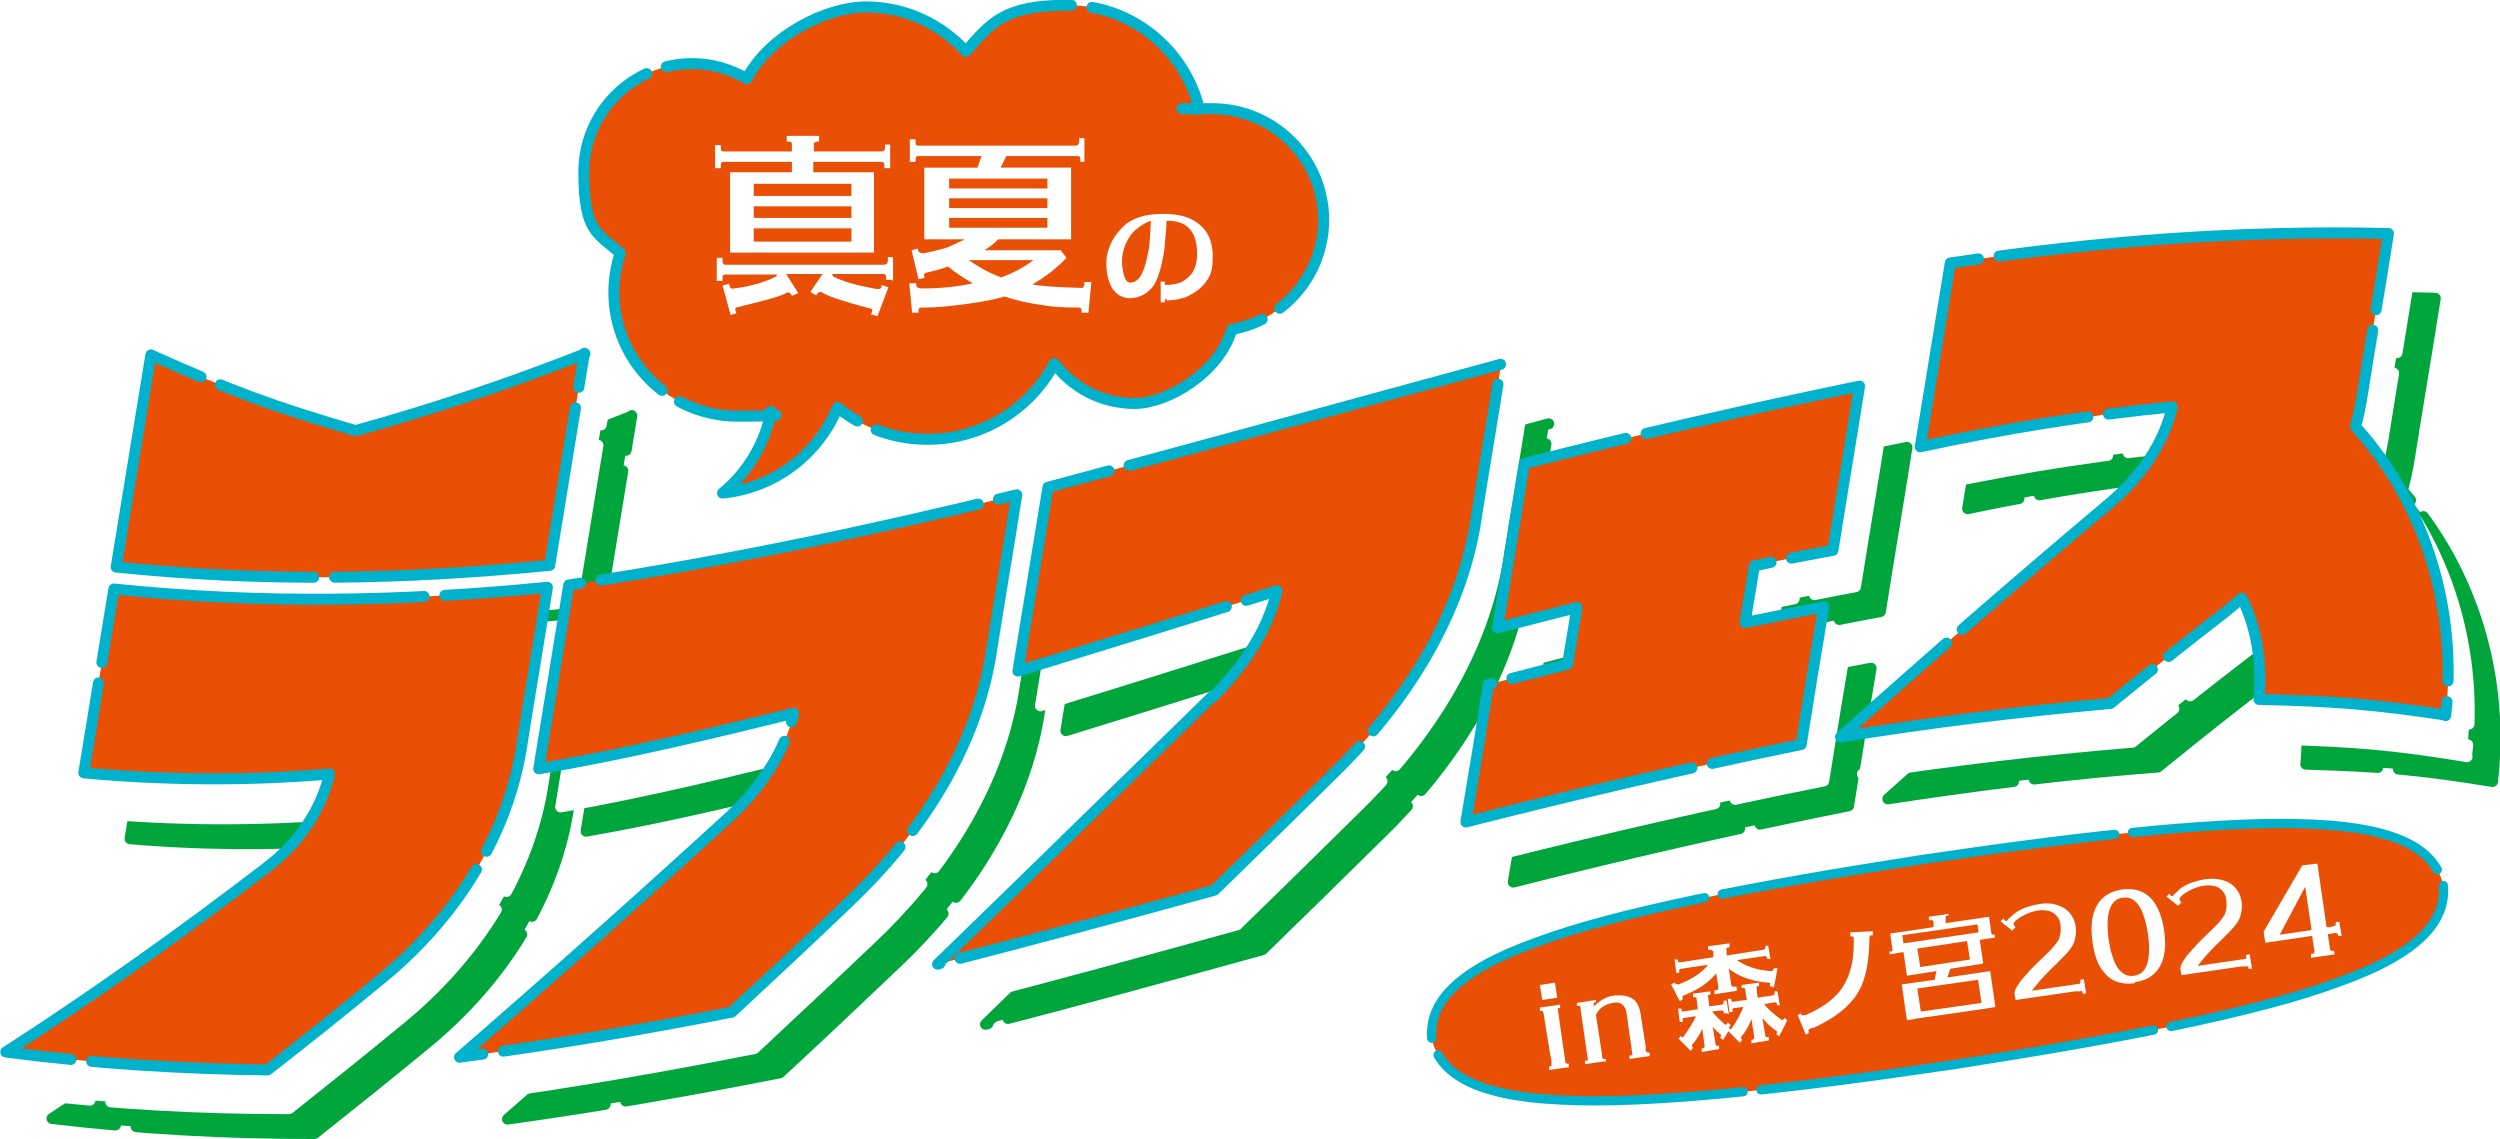 <?xml version="1.0" encoding="UTF-8"?>
<svg id="_レイヤー_1" data-name="レイヤー 1" xmlns="http://www.w3.org/2000/svg" xmlns:xlink="http://www.w3.org/1999/xlink" version="1.1" viewBox="0 0 432.5 197.1">
  <defs>
    <style>
      .cls-1 {
        stroke: #fff;
      }

      .cls-1, .cls-2, .cls-3, .cls-4, .cls-5 {
        stroke-linecap: round;
        stroke-linejoin: round;
      }

      .cls-1, .cls-3, .cls-5 {
        stroke-dasharray: 0 0 0 0 0 0 66.6 3.6 80.9 3.6 64.9 3.6;
        stroke-width: 1.9px;
      }

      .cls-1, .cls-6 {
        fill: #fff;
      }

      .cls-7 {
        filter: url(#drop-shadow-2);
      }

      .cls-8 {
        filter: url(#drop-shadow-1);
      }

      .cls-2 {
        stroke-dasharray: 0 0 0 0 0 0 56.5 3.1 68.7 3.1 55.1 3.1;
        stroke-width: 1.6px;
      }

      .cls-2, .cls-3, .cls-4 {
        stroke: #00b2cc;
      }

      .cls-2, .cls-3, .cls-9 {
        fill: #e95006;
      }

      .cls-4 {
        fill: none;
        stroke-dasharray: 0 0 0 0 0 0 65.7 3.6 79.9 3.6 64.1 3.6;
        stroke-width: 1.9px;
      }

      .cls-9, .cls-6 {
        stroke-width: 0px;
      }

      .cls-5 {
        fill: #00a63c;
        stroke: #00a63c;
      }
    </style>
    <filter id="drop-shadow-1" filterUnits="userSpaceOnUse">
      <feOffset dx=".6" dy=".6"/>
      <feGaussianBlur result="blur" stdDeviation="0"/>
      <feFlood flood-color="#fff" flood-opacity="1"/>
      <feComposite in2="blur" operator="in"/>
      <feComposite in="SourceGraphic"/>
    </filter>
    <filter id="drop-shadow-2" filterUnits="userSpaceOnUse">
      <feOffset dx=".6" dy=".6"/>
      <feGaussianBlur result="blur-2" stdDeviation="0"/>
      <feFlood flood-color="#fff" flood-opacity="1"/>
      <feComposite in2="blur-2" operator="in"/>
      <feComposite in="SourceGraphic"/>
    </filter>
  </defs>
  <g>
    <path class="cls-9" d="M229,38.1c0-10.6-8.6-19.3-19.3-19.3s-1.5,0-2.2.1c-2.5-10.3-11.7-18-22.8-18s-13.3,3.1-17.6,8c-4.3-4.7-10.4-7.7-17.3-7.7s-16.7,5-20.6,12.4c-2.8-1.6-6-2.6-9.4-2.6-10.4,0-18.8,8.4-18.8,18.8s2.4,10.5,6.3,14c-.7,2.1-1.1,4.4-1.1,6.8,0,11.8,9.6,21.4,21.4,21.4s3.9-.3,5.8-.8c-1.1,5.6-4.1,10.6-8.4,14.1,9.1-.9,16.6-6.8,19.9-14.8,4.3,3.5,9.7,5.5,15.6,5.5,9.5,0,17.7-5.3,21.9-13.1,3.2,4.2,8.2,6.9,13.9,6.9s14.7-5.4,16.8-12.8c9-1.6,15.9-9.5,15.9-19Z"/>
    <path class="cls-4" d="M229,38.1c0-10.6-8.6-19.3-19.3-19.3s-1.5,0-2.2.1c-2.5-10.3-11.7-18-22.8-18s-13.3,3.1-17.6,8c-4.3-4.7-10.4-7.7-17.3-7.7s-16.7,5-20.6,12.4c-2.8-1.6-6-2.6-9.4-2.6-10.4,0-18.8,8.4-18.8,18.8s2.4,10.5,6.3,14c-.7,2.1-1.1,4.4-1.1,6.8,0,11.8,9.6,21.4,21.4,21.4s3.9-.3,5.8-.8c-1.1,5.6-4.1,10.6-8.4,14.1,9.1-.9,16.6-6.8,19.9-14.8,4.3,3.5,9.7,5.5,15.6,5.5,9.5,0,17.7-5.3,21.9-13.1,3.2,4.2,8.2,6.9,13.9,6.9s14.7-5.4,16.8-12.8c9-1.6,15.9-9.5,15.9-19Z"/>
  </g>
  <g class="cls-8">
    <g>
      <path class="cls-6" d="M153.3,28.5h-.9v-.5c0-.4-.2-.6-.5-.6h-11.8v1.8h10.5v13.9h-24.9v-13.9h10.7v-1.8h-11.8c-.4,0-.5.2-.5.6v.5h-1v-4s1,0,1,0v.6c0,.4.2.5.5.5h11.8v-1.3c0-.3-.2-.4-.5-.4h-.4v-1h5.6v1h-.3c-.4,0-.6.2-.6.5v1.2h11.7c.4,0,.6-.2.6-.6v-.6h.9v4.1ZM153.6,47.8h-.9v-.5c0-.4-.2-.5-.5-.5h-8.8c0,.2,0,.4.3.5,1.5.8,4,1.5,7.4,2.1.4,0,.7,0,.8-.3v-.4c0,0,1.2.4,1.2.4l-1.9,5-1.1-.3c.1-.3.2-.5.2-.7s0-.3-.2-.3c-1.5-.4-3.1-.8-4.6-1.3-1.8-.5-3-1-3.7-1.4-.2-.1-.4-.2-.5-.2-.2,0-.5.2-.7.6l-1-.6,2.1-3.1h-6.3l2.1,3.3-1.1.5-.2-.4c-.2-.2-.5-.3-.8-.1-.7.4-2,.8-3.9,1.3-1.5.4-3.1.8-4.7,1.2-.2,0-.3.4,0,1l-1,.3-1.4-5.1,1.1-.3.2.5c0,.3.3.4.8.3,2.9-.4,5.3-1.1,7-2,.2,0,.3-.2.3-.4h-8.9c-.4,0-.5.2-.5.5v.6h-1v-4s1,0,1,0v.6c0,.4.2.6.5.6h27.5c.4-.1.6-.3.6-.7v-.6h.9v4.1ZM146.7,31.2h-16.9v2.1h16.9v-2.1ZM146.7,35.1h-16.9v2h16.9v-2ZM146.7,38.9h-16.9v2.3h16.9v-2.3Z"/>
      <path class="cls-6" d="M187.2,27.4h-.9v-.5c0-.4-.2-.5-.5-.5h-12.3l-1,2h12.2v12.4h-12.6c-.8.8-1.6,1.4-2.4,1.9h13.2l1,1.3c-1.8,1.9-3.8,3.4-5.9,4.6,1.5.3,4.3.5,8.3.6h.3c.2,0,.3-.2.4-.5v-.5h1.2l-.5,5.3h-1.2v-.4c0-.4-.2-.5-.6-.5-2.5,0-4.5-.1-6-.4-2.4-.3-4.6-.8-6.7-1.5-1.4.4-3.6.9-6.7,1.3-3,.4-5.3.6-6.9.6h-.8c-.3,0-.5.2-.5.5v.4h-1.1c0,0-.5-5.1-.5-5.1h1.2c0,0,0,.3,0,.3,0,.4.4.6,1.1.6,3.2,0,6.1-.3,8.7-.9-1.6-.9-3-1.8-4.3-2.9-1.3.5-2.5.8-3.9,1.1-.2.1-.3.3-.2.5v.4c0,0-1,.2-1,.2l-1.2-5,1.1-.3v.3c.2.4.6.6,1.1.5,1.4-.3,2.3-.5,2.6-.6.9-.2,1.7-.5,2.3-.8.5-.2,1.2-.6,2.1-1h-7v-12.4h9.2l.7-2h-10.9c-.4,0-.5.2-.5.5v.5h-1v-3.9s1,0,1,0v.6c0,.4.2.5.5.5h27.2c.4-.1.6-.3.6-.7v-.6h.9v4.1ZM163.6,32h17c0,0,0-1.7,0-1.7h-17c0,0,0,1.7,0,1.7ZM163.6,35.4h17c0,0,0-1.7,0-1.7h-17c0,0,0,1.7,0,1.7ZM180.6,37.1h-17c0,0,0,1.7,0,1.7h17c0,0,0-1.7,0-1.7ZM172.6,47.4c2.2-.8,4-1.8,5.6-3h-11.2c1.7,1.2,3.5,2.2,5.6,3Z"/>
      <path class="cls-6" d="M201.3,51.1c-.2,0-.4.1-.4.3v.3h-.7s0-3.6,0-3.6h.7s0,.2,0,.2c0,.2,0,.3.1.4,1.1,0,1.9-.2,2.3-.3.4-.1.9-.4,1.4-.8,1.2-.9,1.8-2.3,1.8-4.3,0-3.9-1.8-5.8-5.3-5.7,0,1.2-.2,2.9-.4,5.2-.5,3-1.1,5-1.9,6.1-1,1.3-2.3,2-3.9,2.1-1.3,0-2.3-.5-3.1-1.6-.7-1.1-1.1-2.6-1.1-4.5,0-1.2.3-2.3.8-3.4.5-1.1,1.3-2.1,2.2-3,1.5-1.4,3.8-2.1,6.7-2.1s4.6.5,6.1,1.6c1.7,1.2,2.6,3.1,2.6,5.7s-.4,3.4-1.2,4.5c-.7,1-1.8,1.8-3.2,2.5-.9.4-2.1.6-3.6.7ZM198.5,37.6c-.8.2-1.7.8-2.7,1.6-.7.6-1.2,1.4-1.7,2.5-.4,1-.6,2-.6,2.9s.2,2.2.5,2.9c.2.5.6.8.9.8,1,0,1.8-.7,2.4-2.4.3-.8.6-2.1.9-3.7.1-.8.2-2.3.3-4.6Z"/>
    </g>
  </g>
  <g>
    <path class="cls-5" d="M145.5,134c-14.6,3.6-29.2,7.2-44.1,9.8,2.1-12.7,3.1-19.1,5.2-31.8,26.2-4,51.8-9.5,77.6-15.9-1.8,11.4-2.8,17-4.6,28.4,0,0,0,0,0,0-2.9,16.4-12.7,31-24.6,42.2-8.1,7.7-12.1,11.5-20.1,18.9-15.7,3.1-31.2,5.8-47.1,8,15.8-13.7,31.3-27.7,46.7-41.8,5.8-5.4,9.7-11.7,11.1-17.9ZM217.9,131c-15.8,15.5-31.6,30.9-47.4,46.2,16-4.1,31.9-8.5,47.9-12.9,8.1-7.9,12.2-11.9,20.3-19.9,11.9-11.5,21.7-26.1,24.7-42.7,0,0,0,0,0,0,1.8-11.4,2.8-17,4.6-28.4-26.2,7-52.3,14.3-78.4,21.3-2.1,12.7-3.1,19.1-5.2,31.8,15-4.6,29.9-9.3,44.8-14-1.4,6.2-5.3,12.7-11.2,18.5ZM109.3,72c-12.9,5.1-26.3,9.8-39.7,13.6-14.3-4.1-21.4-6.6-35.4-12.8-2.4,14.7-3.6,22-6,36.7,25.5,2.4,49.7,1.8,75.1-.9,2.4-14.7,3.6-22,6-36.7ZM54.2,161.2c-14.6,11.3-29.7,22.2-45.2,32.3,15.4,1.8,29.8,2.6,45.4,2.6,7.8-6.2,11.7-9.3,19.6-15.8,12.1-10,21.5-23.8,24.2-39.5,0,0,0,0,0,0,1.8-11.4,2.8-17,4.6-28.4-25.4,2.6-49.7,3.2-75.1.9-2.1,12.7-3.1,19.1-5.2,31.8,13.9,1.2,28.6,1.1,42.5-.1-1.4,6.1-5.2,11.9-10.9,16.3ZM325.3,105.8c1.8-11.4,2.8-17,4.6-28.4-19.5,3.9-38.7,8.3-58,13.2-1.8,11.4-2.8,17-4.6,28.4,5.5-1.4,8.2-2.1,13.7-3.5-.6,3.9-1,5.9-1.6,9.8-5.5,1.4-8.2,2.1-13.7,3.5-1.5,9.5-2.3,14.3-3.9,23.8,19.3-4.9,38.5-9.3,58-13.2,1.5-9.5,2.3-14.3,3.9-23.8-5.4,1-8.1,1.5-13.6,2.7.6-3.9,1-5.9,1.6-9.8,5.4-1.1,8.2-1.7,13.6-2.7ZM415.6,85c.4-1.6.8-3.3,1.1-5,0,0,0,0,0,0,1.8-11.4,2.8-17,4.6-28.4-25.7-.8-50.3.9-75.7,4.6-2.1,12.7-3.1,19.1-5.2,31.8,14.3-3,29.1-5.3,43.6-6.6-1.4,6.1-5.2,11.9-10.9,16.6-15.7,13.1-31.2,26.5-46.5,40.2,15.7-2.4,30.9-4.3,46.7-5.5,7.9-6.4,11.8-9.5,19.6-15.5,1.1-.8,2.1-1.7,3.1-2.5.3.6.5,1.1.7,1.4,2,4.9,2.8,10.5,2.2,16.1,13,.4,19.5.9,32.3,3,2.1-18.1-3.4-36.6-15.5-50.2Z"/>
    <g>
      <path class="cls-1" d="M130.1,147.6c-15.4,14.1-31,28.1-46.7,41.8,15.9-2.2,31.4-4.9,47.1-8,8-7.5,12.1-11.3,20.1-18.9,12-11.3,21.7-25.8,24.6-42.2,0,0,0,0,0,0,1.8-11.4,2.8-17,4.6-28.4-25.7,6.4-51.4,11.9-77.6,15.9-2.1,12.7-3.1,19.1-5.2,31.8,14.9-2.6,29.5-6.2,44.1-9.8-1.4,6.2-5.3,12.5-11.1,17.9Z"/>
      <path class="cls-1" d="M213.5,126.7c-15.8,15.5-31.6,30.9-47.4,46.2,16-4.1,31.9-8.5,47.9-12.9,8.1-7.9,12.2-11.9,20.3-19.9,11.9-11.5,21.7-26.1,24.7-42.7,0,0,0,0,0,0,1.8-11.4,2.8-17,4.6-28.4-26.2,7-52.3,14.3-78.4,21.3-2.1,12.7-3.1,19.1-5.2,31.8,15-4.6,29.9-9.3,44.8-14-1.4,6.2-5.3,12.7-11.2,18.5Z"/>
      <path class="cls-1" d="M105,67.6c-12.9,5.1-26.3,9.8-39.7,13.6-14.3-4.1-21.4-6.6-35.4-12.8-2.4,14.7-3.6,22-6,36.7,25.5,2.4,49.7,1.8,75.1-.9,2.4-14.7,3.6-22,6-36.7Z"/>
      <path class="cls-1" d="M49.8,156.9c-14.6,11.3-29.7,22.2-45.2,32.3,15.4,1.8,29.8,2.6,45.4,2.6,7.8-6.2,11.7-9.3,19.6-15.8,12.1-10,21.5-23.8,24.2-39.5,0,0,0,0,0,0,1.8-11.4,2.8-17,4.6-28.4-25.4,2.6-49.7,3.2-75.1.9-2.1,12.7-3.1,19.1-5.2,31.8,13.9,1.2,28.6,1.1,42.5-.1-1.4,6.1-5.2,11.9-10.9,16.3Z"/>
      <path class="cls-1" d="M321,101.5c1.8-11.4,2.8-17,4.6-28.4-19.5,3.9-38.7,8.3-58,13.2-1.8,11.4-2.8,17-4.6,28.4,5.5-1.4,8.2-2.1,13.7-3.5-.6,3.9-1,5.9-1.6,9.8-5.5,1.4-8.2,2.1-13.7,3.5-1.5,9.5-2.3,14.3-3.9,23.8,19.3-4.9,38.5-9.3,58-13.2,1.5-9.5,2.3-14.3,3.9-23.8-5.4,1-8.1,1.5-13.6,2.7.6-3.9,1-5.9,1.6-9.8,5.4-1.1,8.2-1.7,13.6-2.7Z"/>
      <path class="cls-1" d="M426.8,130.9c-12.8-2.1-19.2-2.6-32.3-3,.5-5.7-.2-11.2-2.2-16.1-.1-.4-.4-.9-.7-1.4-1,.9-2,1.7-3.1,2.5-7.8,6-11.7,9.1-19.6,15.5-15.8,1.3-31,3.1-46.7,5.5,15.3-13.6,30.7-27,46.5-40.2,5.7-4.7,9.5-10.5,10.9-16.6-14.5,1.3-29.3,3.6-43.6,6.6,2.1-12.7,3.1-19.1,5.2-31.8,25.4-3.6,50.1-5.4,75.7-4.6-1.8,11.4-2.8,17-4.6,28.4,0,0,0,0,0,0-.3,1.7-.6,3.3-1.1,5,12.2,13.6,17.7,32.1,15.5,50.2Z"/>
    </g>
    <path class="cls-2" d="M422.7,153.2c.5,5.9-3.8,11.6-18.1,16.7-13.9,5.2-37.7,9.8-66.7,14.3-29,4.3-53.1,6.9-67.9,6.1-15.2-.7-21-4.8-22.3-10.6-.5-5.9,3.8-11.6,18.1-16.7,13.9-5.2,37.7-9.8,66.7-14.3,29-4.3,53.1-6.9,67.9-6.1,15.2.7,21,4.8,22.3,10.6Z"/>
    <g class="cls-7">
      <g>
        <path class="cls-6" d="M266.2,172.4l-.4-2.6,2.6-.4.4,2.6-2.6.4ZM271,184l-3.6.5v-.6c0,0,.2,0,.2,0,.2,0,.2-.1.2-.3v-.8c-.1,0-1.4-8.3-1.4-8.3,0-.1-.1-.2-.3-.2h-.3s0-.6,0-.6l3.5-.5v.6c0,0-.2,0-.2,0-.1,0-.2,0-.2.2l1.3,9.1c0,.2.1.3.3.3h.3s0,.6,0,.6Z"/>
        <path class="cls-6" d="M277.1,183l-3.5.5v-.6c0,0,.3,0,.3,0,.1,0,.2,0,.2-.2l-1.2-8.3h0s-.1-.8-.1-.8c0-.2-.1-.2-.3-.2h-.3s0-.5,0-.5l3.3-.5v.4c0,0-.2,0-.2,0-.2,0-.2.1-.2.3v.4c1.1-1,2.1-1.6,3.1-1.8,1.7-.3,3,0,3.8.6.7.5,1.1,1.5,1.3,3l.8,5.1v.8c.2.2.3.3.4.3h.3s0,.6,0,.6l-3.5.5v-.6c0,0,.3,0,.3,0,.1,0,.2,0,.2-.2l-1-7.1c-.2-1.4-1-2.1-2.4-1.8-.7.1-1.4.4-1.9.8-.5.4-.8.8-1,1.3l1,6.5h0s.1.8.1.8c0,.2.1.3.3.3h.3s0,.6,0,.6Z"/>
        <path class="cls-6" d="M305.6,165.3h-.5c0,0,0-.2,0-.2,0-.2-.2-.3-.4-.3l-4.8.7c1.4,1,3.3,1.7,5.8,1.9,0,0,.1,0,.2,0,.1,0,.3-.2.4-.5h.6c0,.1-.6,3.3-.6,3.3l-.7-.2v-.3c.1-.2,0-.3-.3-.3-2.7-.2-5-1-6.8-2.4l.4,2.8c0,.2.2.3.5.3h.4s.1.7.1.7l-3.9.6v-.7c-.1,0,.3,0,.3,0,.3,0,.4-.2.4-.4l-.4-2.5c-1.4,1.7-3.3,2.9-5.6,3.8-.2,0-.3.2-.2.5v.2c0,0-.5.3-.5.3l-1.5-2.9.6-.3c.2.2.3.3.5.3,0,0,.1,0,.2,0,2.4-.9,4.1-2.1,5.1-3.4l-4.7.7c-.2,0-.3.1-.3.4v.3s-.5,0-.5,0l-.3-2.3h.6c0,0,0,.2,0,.2,0,.2.1.3.3.3l5.8-.9v-1c-.2-.2-.3-.3-.6-.3h-.3s0-.6,0-.6l3.7-.5v.7c0,0-.2,0-.2,0-.1,0-.2,0-.3.2s-.1.2,0,.3v.9c.1,0,6.4-1,6.4-1,.2,0,.3-.2.3-.4v-.3c0,0,.5,0,.5,0l.4,2.4ZM298.1,174.7h-.5c0,0,0-.2,0-.2,0-.2-.2-.3-.4-.3l-1.6.2c.7.9,1.5,1.6,2.3,2.3.1,0,.2,0,.4-.4l.5.4-.3.5h0c.1.2.2.3.4.2.9-1.2,1.6-2.5,2.1-3.8l-1.6.2c-.2,0-.3.1-.3.4v.3s-.5,0-.5,0l-.3-2.3h.6c0,0,0,.2,0,.2,0,.2.1.3.3.3.3,0,1.1-.2,2.4-.3l-.3-1.9c0-.1-.1-.2-.3-.2h-.3s0-.5,0-.5l3-.4v.6c0,0-.2,0-.2,0-.2,0-.2.1-.2.3,0,.1,0,.7.2,1.7l2.6-.4c.2,0,.3-.2.3-.4v-.3c0,0,.5,0,.5,0l.4,2.4h-.5c0,0,0-.2,0-.2,0-.2-.1-.3-.3-.3l-1.9.3c.7.9,1.7,1.8,3.1,2.8.1,0,.3-.1.4-.4l.5.4-1.4,2.8-.5-.4c.1-.2.2-.4.2-.4,0,0,0,0,0,0-1-.7-1.9-1.5-2.6-2.4l.5,3.1c0,.2.2.3.6.2v.6c0,0-3,.5-3,.5v-.6c.3,0,.5-.2.5-.4l-.5-3.2c-.4,1.1-1,2.2-1.8,3.1,0,.1,0,.3.2.5l-.4.5-2-2-.9,1.5-.5-.4c.1-.2.2-.4.2-.4,0,0,0,0,0,0-.6-.5-1.1-1-1.5-1.5l.5,3.1c0,.2.2.3.6.2v.6c0,0-3,.5-3,.5v-.6c.3,0,.5-.2.5-.4l-.4-3c-.4.9-1,1.9-1.8,2.8,0,.1,0,.3.2.5l-.4.5-2.1-2.1.4-.5h0c.1.2.2.3.4.2,1-1.4,1.8-2.6,2.2-3.6l-2,.3c-.2,0-.3.1-.3.4v.3s-.5,0-.5,0l-.3-2.3h.6c0,0,0,.2,0,.2,0,.2.1.3.3.3l2.5-.4c0,0,0-.1,0-.2l-.2-1.7c0-.1-.1-.2-.3-.2h-.3s0-.6,0-.6l3-.4v.6c0,0-.2,0-.2,0-.2,0-.2.1-.2.3l.2,1.7,2.2-.3c.2,0,.3-.2.3-.4v-.3c0,0,.5,0,.5,0l.4,2.4Z"/>
        <path class="cls-6" d="M313,177.2l-.5.2c-.2.1-.3.2-.2.4v.3c.1,0-.5.3-.5.3l-1.4-3.4.6-.3v.2c.2.2.4.2.6.1h.2c3.2-1.4,5.4-3.1,6.6-5.2,1.2-2,1.7-4.4,1.7-7.3h0s0-.7,0-.7c0-.3-.1-.4-.3-.4h-.3v-.7s3.9-.2,3.9-.2v.7s-.3,0-.3,0c-.1,0-.2.1-.3.3,0,3.3-.4,6.1-1.3,8.3-1.2,2.8-3.6,5-7.1,6.8-.4.2-.8.4-1.2.6Z"/>
        <path class="cls-6" d="M336.5,157.8h-.3c-.2,0-.2.2-.2.4v.9c.1,0,7.5-1.1,7.5-1.1l.4,2.8c0,.2.1.3.3.3h.3s0,.5,0,.5l-2.6.4.6,4.1-5.7.9-.5,1.5,7.4-1.1.9,6.2-2.4.4-10.5,1.5-2.4.4-.9-6.2,5.7-.8.3-1.5-5.1.8-.6-4.1-2.4.4v-.5c0,0,.3,0,.3,0,.2,0,.2-.1.2-.3l-.4-2.8,7.5-1.1v-1c-.2-.2-.3-.3-.4-.2h-.4c0,0,0-.6,0-.6l3.4-.5v.6ZM341.6,159.3l-13.1,1.9.2,1.4,13-1.9-.2-1.4ZM339.7,162.2l-8.6,1.3.5,3.2,8.6-1.3-.5-3.2ZM331.7,174.4l10.5-1.5-.6-4-10.5,1.5.6,4Z"/>
        <path class="cls-6" d="M347.8,159.1c0,.2,0,.3,0,.4l.3.3-.6.6-2-1.6.5-.5.2.3c.2.2.3.2.5,0,.1-.2.3-.4.6-.6,1-1.1,2.6-1.8,4.9-2.2,1.6-.3,3,0,4.1.6,1.1.6,1.8,1.6,2.1,2.8.2.8.2,1.7,0,2.5-.1.7-.5,1.5-1.1,2.2-.4.5-1.1,1.2-2.2,2.3-1.6,1.5-3,3-4.2,4.6l8.2-1.2c.2,0,.3-.2.2-.4v-.3s.6-.1.6-.1l.4,2.5h-.6c0-.1,0-.3-.1-.4,0,0-.2-.1-.4,0h-.8c0,.1,0,0,0,0l-10.3,1.5-.2-1.1c0-.8.9-2.1,2.4-3.7.6-.7,1.7-1.8,3.3-3.3.9-.9,1.5-1.6,1.8-2.1.3-.4.4-1,.5-1.6,0-.6,0-1.2-.1-1.6-.2-.8-.7-1.4-1.4-1.8-.6-.3-1.4-.4-2.3-.3-.8.1-1.7.4-2.5.8-1,.5-1.6,1-2,1.6Z"/>
        <path class="cls-6" d="M368.7,169.5c-2.3.3-4.1-.3-5.4-2-1-1.2-1.6-2.9-1.9-5.2-.3-2.2-.2-4,.4-5.5.8-2,2.3-3.1,4.6-3.5,4.1-.6,6.6,1.8,7.4,7.1.3,2.2.2,4-.4,5.5-.8,1.9-2.3,3.1-4.6,3.4ZM366.6,154.7c-2.2.3-3,2.8-2.4,7.3.3,2,.8,3.5,1.4,4.6.8,1.2,1.7,1.8,3,1.6,2.2-.3,3-2.7,2.4-7.2-.7-4.5-2.1-6.6-4.3-6.3Z"/>
        <path class="cls-6" d="M376.5,154.8c0,.2,0,.3,0,.4l.3.3-.6.6-2-1.6.5-.5.2.3c.2.2.3.2.5,0,.1-.1.3-.4.6-.6,1-1.1,2.6-1.8,4.9-2.2,1.6-.2,3,0,4.1.6,1.1.6,1.8,1.6,2.1,2.8.2.8.2,1.7,0,2.5-.1.7-.5,1.5-1.1,2.2-.4.5-1.1,1.2-2.2,2.3-1.6,1.5-3,3-4.2,4.6l8.2-1.2c.2,0,.3-.2.2-.4v-.3s.6-.1.6-.1l.4,2.5h-.6c0-.1,0-.3-.1-.4,0,0-.2-.1-.4,0h-.8c0,.1,0,0,0,0l-10.3,1.5-.2-1.1c0-.8.9-2.1,2.4-3.7.6-.7,1.7-1.8,3.3-3.3.9-.9,1.5-1.6,1.8-2.1.3-.4.4-1,.5-1.6,0-.6,0-1.2-.1-1.6-.2-.8-.7-1.4-1.4-1.8-.6-.3-1.4-.4-2.3-.3-.8.1-1.7.4-2.5.8-1,.5-1.6,1-2,1.6Z"/>
        <path class="cls-6" d="M403.3,164.5l-4.1.6v-.7c-.1,0,.3,0,.3,0,.2,0,.3-.2.3-.4l-.4-2.7-8.1,1.2-.3-1.9,6.7-11.5,2.6-.3,1.6,11h.6c0,0,.7-.2.7-.2.2,0,.3-.2.3-.4v-.3s.6,0,.6,0l.4,2.4h-.6c0-.3-.2-.5-.4-.5l-1.4.2.4,2.6c0,.2.2.3.4.3h.3s.1.7.1.7ZM399.3,160.3l-1.1-7.5-4.4,8.3,5.5-.8Z"/>
      </g>
    </g>
    <g>
      <path class="cls-3" d="M126.2,141.3c-15.4,14.1-30.9,27.9-46.7,41.6,15.9-2.1,31.3-4.7,47.1-7.8,8-7.5,12.1-11.2,20.1-18.9,12-11.3,21.7-25.8,24.6-42.2,0,0,0,0,0,0,1.8-11.4,2.8-17,4.6-28.4-25.7,6.3-51.3,11.7-77.5,15.6-2.1,12.7-3.1,19.1-5.2,31.8,14.9-2.5,29.4-6,44.1-9.6-1.4,6.2-5.3,12.5-11.1,17.9Z"/>
      <path class="cls-3" d="M209.6,120.6c-15.8,15.4-31.5,30.8-47.4,46.2,16-4.1,31.9-8.4,47.9-12.8,8.1-7.9,12.2-11.9,20.3-19.9,11.9-11.5,21.7-26.2,24.7-42.7,0,0,0,0,0,0,1.8-11.4,2.8-17,4.6-28.4-26.2,7.1-52.2,14.3-78.4,21.3-2.1,12.7-3.1,19.1-5.2,31.8,15-4.6,29.9-9.2,44.8-13.9-1.4,6.2-5.3,12.7-11.2,18.5Z"/>
      <path class="cls-3" d="M101.2,61.2c-12.9,5.1-26.3,9.6-39.7,13.3-14.3-4.2-21.4-6.8-35.4-13.1-2.4,14.7-3.6,22-6,36.7,25.4,2.6,49.6,2.2,75-.3,2.4-14.7,3.6-22,6-36.7Z"/>
      <path class="cls-3" d="M46.1,150.1c-14.6,11.2-29.6,21.9-45.1,31.9,15.4,2,29.8,2.9,45.3,3.1,7.8-6.1,11.7-9.2,19.6-15.7,12.2-9.9,21.5-23.8,24.2-39.4,0,0,0,0,0,0,1.8-11.4,2.8-17,4.6-28.4-25.4,2.5-49.6,2.9-75,.3-2.1,12.7-3.1,19.1-5.2,31.8,13.9,1.3,28.6,1.4,42.5.2-1.4,6.1-5.2,11.9-10.9,16.2Z"/>
      <path class="cls-3" d="M317.1,95.2c1.8-11.4,2.8-17,4.6-28.4-19.5,4-38.8,8.5-58,13.4-1.8,11.4-2.8,17-4.6,28.4,5.5-1.4,8.2-2.1,13.7-3.5-.6,3.9-1,5.9-1.6,9.8-5.5,1.4-8.2,2.1-13.7,3.5-1.5,9.5-2.3,14.3-3.9,23.8,19.3-4.9,38.5-9.4,58-13.4,1.5-9.5,2.3-14.3,3.9-23.8-5.4,1-8.1,1.6-13.6,2.7.6-3.9,1-5.9,1.6-9.8,5.4-1.2,8.2-1.7,13.6-2.7Z"/>
      <path class="cls-3" d="M423.1,123.7c-12.8-1.9-19.3-2.4-32.3-2.7.5-5.7-.2-11.2-2.3-16.1-.1-.4-.4-.9-.7-1.4-1,.9-2,1.7-3.1,2.6-7.8,6-11.7,9.2-19.6,15.6-15.8,1.4-31.1,3.3-46.7,5.8,15.3-13.7,30.8-27.2,46.5-40.4,5.7-4.8,9.5-10.6,10.9-16.7-14.6,1.4-29.3,3.8-43.6,6.9,2.1-12.7,3.1-19.1,5.2-31.8,25.5-3.8,50.1-5.7,75.8-5.1-1.8,11.4-2.8,17-4.6,28.4,0,0,0,0,0,0-.3,1.7-.6,3.3-1.1,5,12.2,13.5,17.7,31.9,15.6,50Z"/>
    </g>
  </g>
</svg>